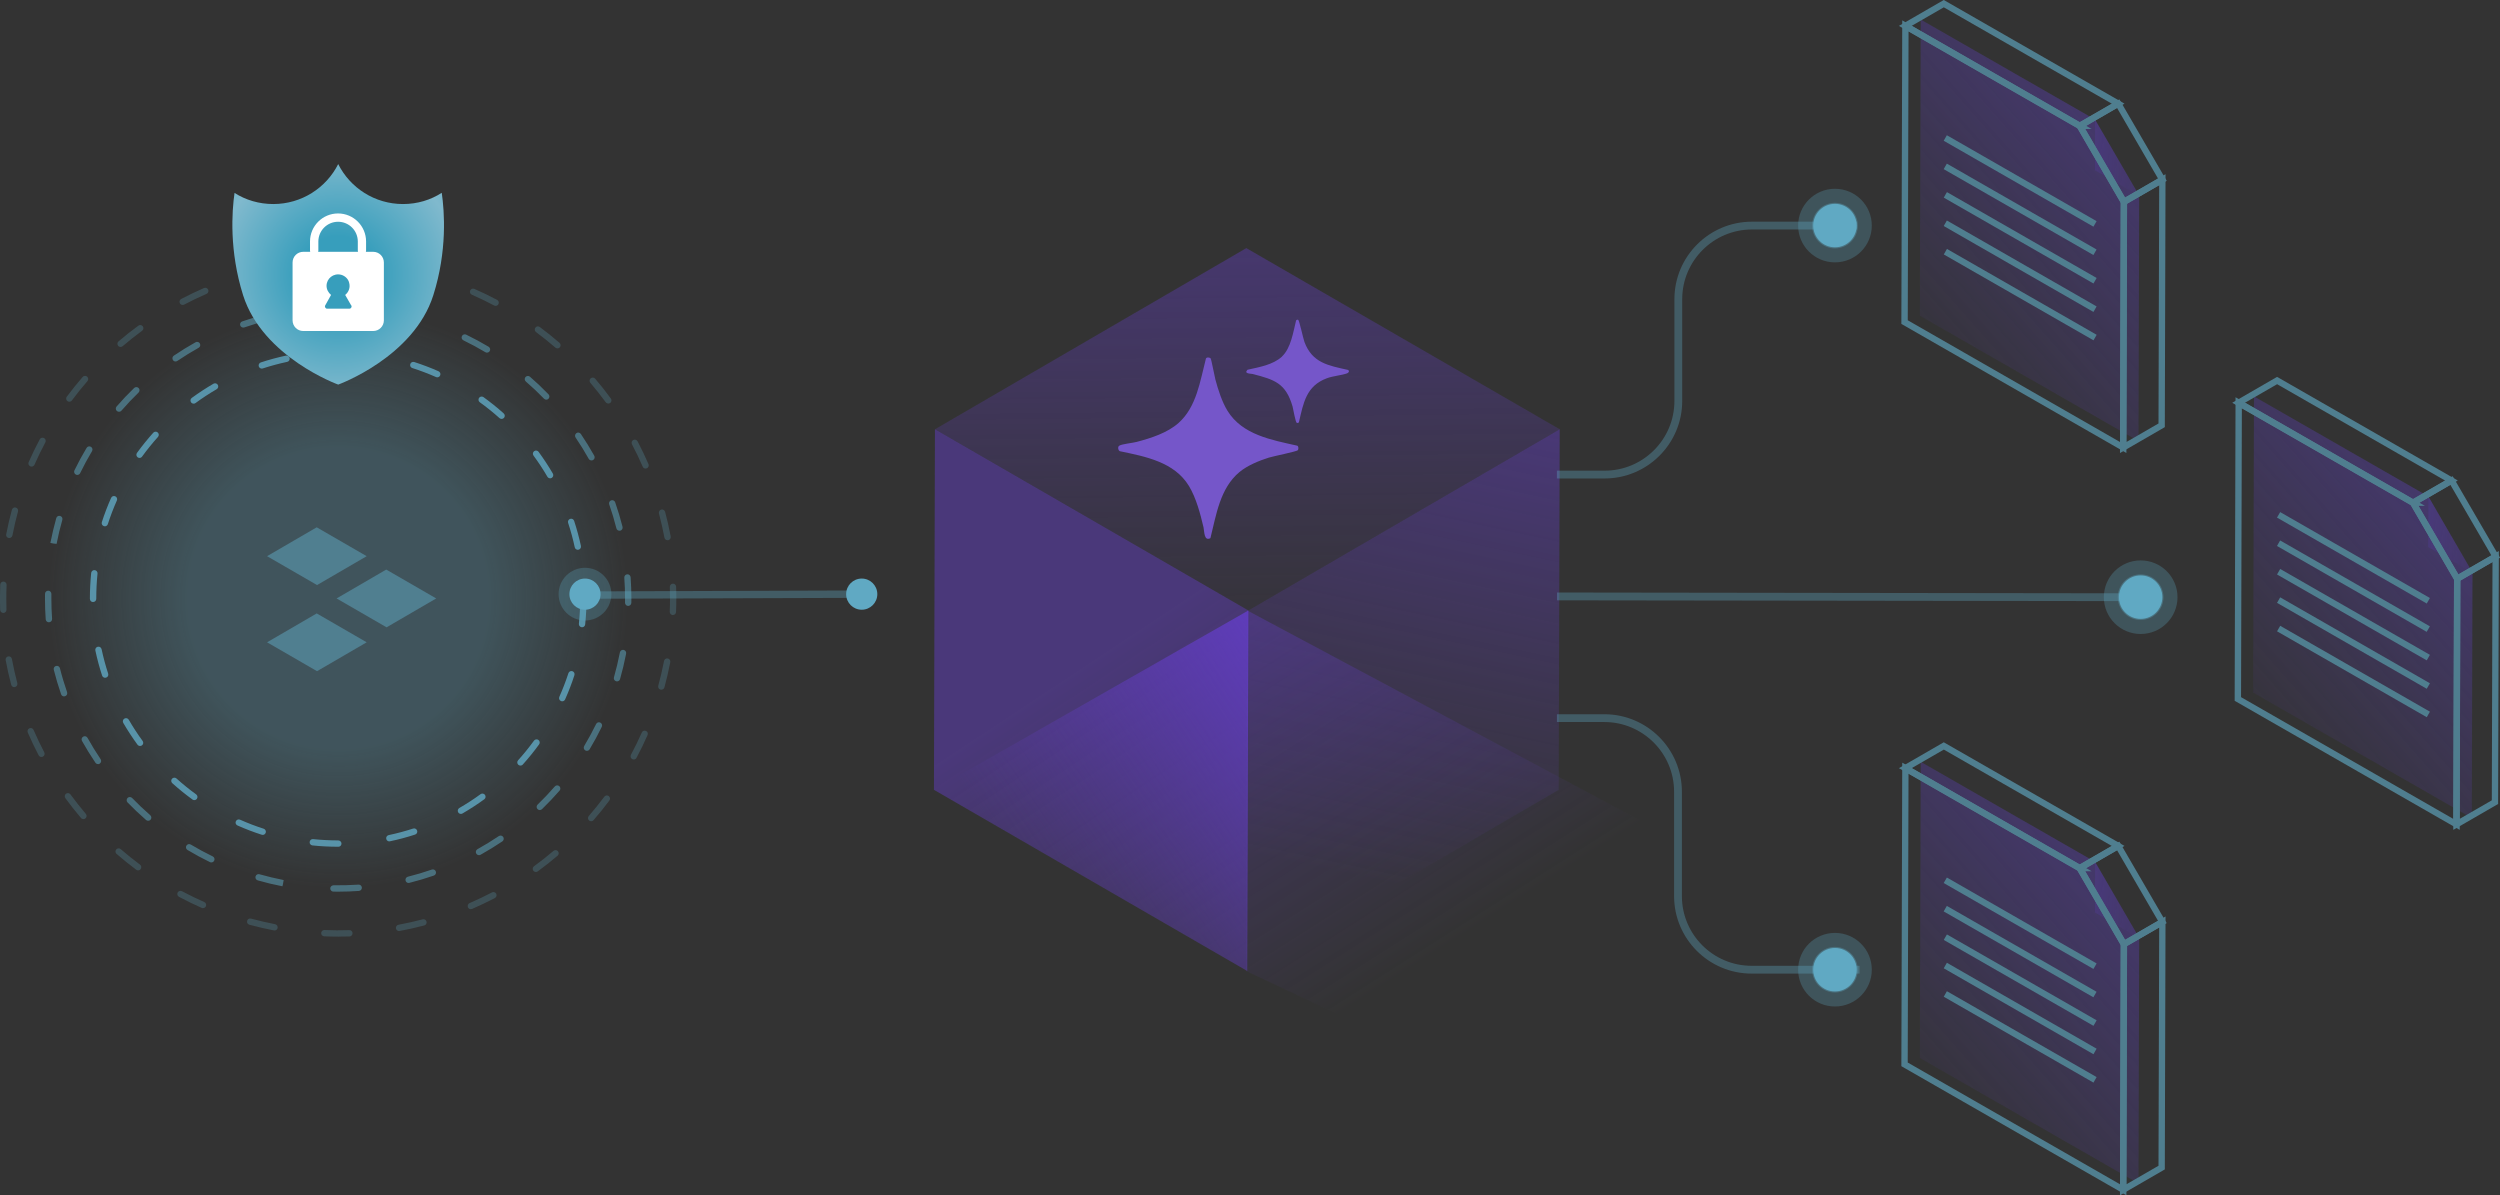 <?xml version="1.0" encoding="UTF-8"?>
<svg id="Layer_2" data-name="Layer 2" xmlns="http://www.w3.org/2000/svg" xmlns:xlink="http://www.w3.org/1999/xlink" viewBox="0 0 622.41 297.59">
  <rect x="0" y="0" width="622.41" height="297.59" fill="#333333" stroke="none"/>
  <defs>
    <style>
      .cls-1 {
        fill: url(#_Безымянный_градиент_16-5);
      }

      .cls-2 {
        fill: #fff;
      }

      .cls-3 {
        fill: url(#_Безымянный_градиент_52);
      }

      .cls-3, .cls-4, .cls-5, .cls-6, .cls-7, .cls-8, .cls-9, .cls-10 {
        isolation: isolate;
      }

      .cls-4 {
        opacity: .52;
      }

      .cls-4, .cls-5, .cls-11, .cls-7, .cls-12 {
        fill: #60a9c3;
      }

      .cls-5 {
        opacity: .25;
      }

      .cls-13 {
        fill: url(#_Безымянный_градиент_52-6);
      }

      .cls-14 {
        fill: url(#_Безымянный_градиент_16);
      }

      .cls-11 {
        opacity: .35;
      }

      .cls-15 {
        fill: url(#_Безымянный_градиент_52-2);
      }

      .cls-6 {
        fill: url(#_Безымянный_градиент_52-5);
      }

      .cls-7, .cls-8 {
        opacity: .8;
      }

      .cls-16 {
        fill: url(#_Безымянный_градиент_98);
      }

      .cls-8 {
        fill: rgba(96, 169, 195, .35);
      }

      .cls-17 {
        fill: url(#_Безымянный_градиент_16-4);
      }

      .cls-18 {
        fill: url(#_Безымянный_градиент_16-3);
      }

      .cls-9 {
        fill: url(#_Безымянный_градиент_13);
        fill-opacity: .35;
      }

      .cls-19 {
        fill: url(#_Безымянный_градиент_16-2);
      }

      .cls-20 {
        opacity: .64;
      }

      .cls-10 {
        fill: url(#_Безымянный_градиент_52-3);
      }

      .cls-21 {
        fill: #7556c9;
      }

      .cls-22 {
        opacity: .5;
      }

      .cls-23 {
        fill: url(#_Безымянный_градиент_52-4);
      }
    </style>
    <linearGradient id="_Безымянный_градиент_16" data-name="Безымянный градиент 16" x1="309.83" y1="4033.58" x2="311.16" y2="3907.66" gradientTransform="translate(0 4072.92) scale(1 -1)" gradientUnits="userSpaceOnUse">
      <stop offset="0" stop-color="#613dc1"/>
      <stop offset="1" stop-color="#613dc1" stop-opacity="0"/>
    </linearGradient>
    <linearGradient id="_Безымянный_градиент_16-2" data-name="Безымянный градиент 16" x1="267.18" y1="3905.36" x2="333.18" y2="3805.7" xlink:href="#_Безымянный_градиент_16"/>
    <linearGradient id="_Безымянный_градиент_16-3" data-name="Безымянный градиент 16" x1="366.51" y1="3978.5" x2="339.97" y2="3854.37" xlink:href="#_Безымянный_градиент_16"/>
    <linearGradient id="_Безымянный_градиент_16-4" data-name="Безымянный градиент 16" x1="336.44" y1="3897.58" x2="260.62" y2="3846.4" xlink:href="#_Безымянный_градиент_16"/>
    <linearGradient id="_Безымянный_градиент_16-5" data-name="Безымянный градиент 16" x1="298.64" y1="3946.44" x2="365.65" y2="3841.12" xlink:href="#_Безымянный_градиент_16"/>
    <radialGradient id="_Безымянный_градиент_13" data-name="Безымянный градиент 13" cx="84.2" cy="148.99" fx="84.2" fy="148.99" r="72.21" gradientUnits="userSpaceOnUse">
      <stop offset=".52" stop-color="#60a9c3" stop-opacity=".8"/>
      <stop offset="1" stop-color="#60a9c3" stop-opacity="0"/>
    </radialGradient>
    <radialGradient id="_Безымянный_градиент_98" data-name="Безымянный градиент 98" cx="84.2" cy="68.3" fx="84.2" fy="68.3" r="52.38" gradientUnits="userSpaceOnUse">
      <stop offset=".18" stop-color="#379ebc"/>
      <stop offset=".58" stop-color="#80b9cd"/>
      <stop offset="1" stop-color="#39a0bd"/>
    </radialGradient>
    <linearGradient id="_Безымянный_градиент_52" data-name="Безымянный градиент 52" x1="643.7" y1="3970.67" x2="550.3" y2="3888.21" gradientTransform="translate(0 4072.92) scale(1 -1)" gradientUnits="userSpaceOnUse">
      <stop offset="0" stop-color="#5c3fb9"/>
      <stop offset="1" stop-color="#5c3fb9" stop-opacity="0"/>
    </linearGradient>
    <linearGradient id="_Безымянный_градиент_52-2" data-name="Безымянный градиент 52" x1="604.53" y1="3939.84" x2="615.56" y2="3939.84" xlink:href="#_Безымянный_градиент_52"/>
    <linearGradient id="_Безымянный_градиент_52-3" data-name="Безымянный градиент 52" x1="560.72" y1="4064.5" x2="467.32" y2="3982.03" xlink:href="#_Безымянный_градиент_52"/>
    <linearGradient id="_Безымянный_градиент_52-4" data-name="Безымянный градиент 52" x1="521.55" y1="4033.67" x2="532.58" y2="4033.67" xlink:href="#_Безымянный_градиент_52"/>
    <linearGradient id="_Безымянный_градиент_52-5" data-name="Безымянный градиент 52" x1="560.72" y1="3879.7" x2="467.32" y2="3797.23" xlink:href="#_Безымянный_градиент_52"/>
    <linearGradient id="_Безымянный_градиент_52-6" data-name="Безымянный градиент 52" x1="521.55" y1="3848.87" x2="532.58" y2="3848.87" xlink:href="#_Безымянный_градиент_52"/>
  </defs>
  <g id="Design">
    <g>
      <g>
        <g>
          <g class="cls-22">
            <path class="cls-14" d="M388.31,106.87l-77.51,45.11-78.02-45.11,77.51-45.1,78.02,45.1Z"/>
          </g>
          <g class="cls-22">
            <path class="cls-19" d="M310.79,151.98l-.25,89.76-78.02-45.1.25-89.77,78.02,45.11Z"/>
          </g>
          <g class="cls-22">
            <path class="cls-18" d="M388.31,106.87l-.25,89.77-77.51,45.1.25-89.76,77.51-45.11Z"/>
          </g>
          <path class="cls-17" d="M232.49,196.64l78.3-44.65-.28,89.75-78.02-45.1Z"/>
          <g class="cls-22">
            <path class="cls-1" d="M410.63,205.47l-37.97,65.73-62.4-29.45.26-89.77,100.11,53.49Z"/>
          </g>
        </g>
        <g>
          <path class="cls-21" d="M301.4,89.23c.19.22.98,4.5,1.19,5.27.69,2.55,1.63,5.53,3.01,7.77,3.69,6.01,11.02,7.26,17.38,8.69.35.2.33.83.14,1.12-.2.31-6.21,1.53-7.2,1.84-2.42.75-5.39,1.98-7.34,3.6-4.85,4.04-5.78,10.67-7.23,16.46-1.63.84-1.49-1.68-1.72-2.7-.8-3.4-1.83-7.34-3.65-10.32-3.63-5.95-10.82-7.3-17.15-8.62-.47-.17-.63-1.12-.16-1.39.79-.44,3.24-.65,4.31-.93,3.56-.94,7.66-2.24,10.45-4.73,4.5-4.02,5.35-10.45,6.8-16.01.15-.42.96-.31,1.17-.06Z"/>
          <path class="cls-21" d="M319.17,88.75c2.23-2.07,2.8-6.12,3.51-8.95.1-.2.34-.24.52-.18.27.09,1.25,4.7,1.56,5.52,1.95,5.23,5.96,5.87,10.87,6.96.45.37.07.75-.34.88-1.48.5-3.39.61-4.97,1.2-5.12,1.91-5.81,6.11-6.93,10.92-.1.2-.33.24-.52.18-.36-.12-.88-3.43-1.06-4.06-1.7-5.84-4.48-6.69-9.9-8.1-.54-.14-2.33-.02-1.32-1.07,2.89-.65,6.35-1.2,8.61-3.3h0Z"/>
        </g>
        <g>
          <g>
            <circle class="cls-9" cx="84.2" cy="148.99" r="72.21"/>
            <path class="cls-7" d="M84.25,210.81h-.06c-2.13,0-4.29-.11-6.4-.33-.43-.04-.75-.43-.7-.87.05-.43.43-.75.87-.7,2.06.21,4.16.32,6.24.32.44,0,.82.35.82.79s-.33.79-.76.79ZM96.93,209.48c-.36,0-.69-.25-.77-.63-.09-.43.18-.85.61-.94,2.05-.43,4.09-.98,6.09-1.63.41-.14.86.09.99.51.14.41-.09.86-.51.99-2.05.67-4.15,1.23-6.25,1.67-.06.01-.11.02-.17.02ZM65.4,207.86c-.08,0-.16-.01-.24-.04-2.05-.66-4.08-1.44-6.04-2.31-.4-.18-.58-.64-.4-1.04.18-.4.65-.57,1.04-.4,1.91.85,3.89,1.61,5.89,2.25.41.13.64.58.51.99-.11.33-.42.55-.75.55ZM114.75,202.63c-.27,0-.54-.14-.68-.39-.22-.38-.09-.86.29-1.08,1.81-1.05,3.59-2.2,5.28-3.44.35-.26.84-.18,1.1.17.26.35.18.85-.17,1.1-1.74,1.27-3.56,2.45-5.42,3.53-.12.07-.26.11-.39.11ZM48.38,199.2c-.16,0-.32-.05-.46-.15-1.74-1.26-3.43-2.63-5.03-4.07-.32-.29-.35-.79-.06-1.11.29-.32.79-.35,1.11-.06,1.56,1.4,3.21,2.74,4.9,3.96.35.26.43.75.18,1.1-.15.21-.4.33-.64.33ZM129.57,190.6c-.19,0-.38-.07-.53-.2-.32-.29-.35-.79-.06-1.11,1.4-1.56,2.74-3.21,3.97-4.9.26-.35.75-.43,1.1-.17.35.26.43.75.17,1.1-1.26,1.74-2.63,3.43-4.07,5.03-.15.17-.37.26-.59.26ZM34.87,185.72c-.24,0-.48-.11-.64-.32-1.27-1.74-2.46-3.56-3.54-5.42-.22-.38-.09-.86.29-1.08.38-.22.86-.09,1.08.29,1.05,1.81,2.21,3.59,3.45,5.28.26.35.18.85-.17,1.1-.14.1-.3.15-.46.15ZM139.97,174.6c-.11,0-.22-.02-.32-.07-.4-.18-.58-.64-.4-1.04.85-1.91,1.61-3.89,2.26-5.88.13-.42.58-.64.99-.51.41.13.64.58.51.99-.66,2.05-1.44,4.08-2.32,6.04-.13.29-.42.47-.72.47ZM26.17,168.74c-.33,0-.64-.21-.75-.54-.67-2.04-1.23-4.14-1.68-6.25-.09-.43.18-.85.61-.94.42-.09.84.18.94.61.44,2.05.99,4.1,1.64,6.09.14.41-.09.86-.5.99-.08.03-.16.04-.25.04ZM144.9,156.16s-.06,0-.08,0c-.43-.05-.75-.43-.7-.87.22-2.07.32-4.19.32-6.29v-.23c0-.44.35-.79.79-.79s.79.35.79.79v.22c0,2.17-.11,4.34-.33,6.47-.04.41-.38.71-.78.71ZM23.17,149.89c-.44,0-.79-.35-.79-.79v-.09c0-2.13.11-4.27.32-6.37.04-.43.45-.75.87-.7.43.04.75.43.71.86-.21,2.04-.31,4.12-.31,6.18v.11c0,.44-.35.79-.79.79ZM143.86,136.88c-.36,0-.69-.25-.77-.62-.44-2.05-.99-4.09-1.65-6.08-.14-.41.09-.86.5-1,.42-.14.86.09,1,.5.67,2.04,1.24,4.14,1.69,6.24.09.43-.18.85-.61.94-.06.01-.11.02-.17.02ZM26.1,131.03c-.08,0-.16-.01-.24-.04-.41-.13-.64-.58-.51-.99.66-2.04,1.43-4.07,2.31-6.04.18-.4.64-.58,1.04-.4.4.18.58.64.4,1.04-.85,1.92-1.61,3.9-2.25,5.89-.11.33-.42.55-.75.55ZM136.96,119.08c-.27,0-.54-.14-.68-.39-1.05-1.81-2.22-3.58-3.46-5.27-.26-.35-.18-.85.17-1.1.35-.26.85-.18,1.1.17,1.27,1.74,2.46,3.55,3.55,5.41.22.38.09.86-.28,1.08-.13.07-.26.11-.4.11ZM34.74,114.01c-.16,0-.32-.05-.46-.15-.35-.26-.43-.75-.18-1.1,1.26-1.74,2.63-3.43,4.06-5.03.29-.32.79-.35,1.11-.06.33.29.35.79.06,1.11-1.4,1.56-2.73,3.21-3.96,4.9-.15.21-.39.33-.64.33ZM124.89,104.3c-.19,0-.38-.07-.53-.2-1.56-1.4-3.21-2.73-4.91-3.95-.35-.26-.43-.75-.18-1.1.25-.35.74-.43,1.1-.18,1.74,1.26,3.44,2.62,5.04,4.06.32.29.35.79.06,1.11-.16.17-.37.26-.59.26ZM48.21,100.49c-.24,0-.48-.11-.64-.32-.26-.35-.18-.85.17-1.1,1.74-1.27,3.56-2.46,5.41-3.54.38-.22.86-.09,1.08.29.22.38.09.86-.29,1.08-1.81,1.05-3.58,2.21-5.27,3.45-.14.1-.3.15-.46.15ZM108.86,93.94c-.11,0-.22-.02-.32-.07-1.92-.85-3.9-1.6-5.89-2.24-.42-.13-.64-.58-.51-.99.13-.42.58-.64.99-.51,2.04.66,4.08,1.43,6.05,2.3.4.18.58.64.4,1.04-.13.3-.42.47-.72.47ZM65.18,91.77c-.33,0-.64-.21-.75-.54-.14-.41.09-.86.5-1,2.04-.67,4.14-1.24,6.24-1.69.43-.09.84.18.94.61.09.43-.18.85-.61.94-2.05.44-4.09.99-6.08,1.64-.08.03-.16.04-.25.04ZM90.4,89.06s-.05,0-.08,0c-2.02-.2-4.08-.31-6.13-.31h-.17c-.44,0-.79-.35-.79-.79s.35-.79.79-.79h.17c2.1,0,4.21.11,6.29.32.43.04.75.43.71.86-.04.41-.38.71-.78.71Z"/>
            <path class="cls-4" d="M84.28,221.99c-.42,0-.85,0-1.28-.01-.44,0-.78-.37-.78-.8,0-.44.4-.75.8-.78,2.08.03,4.17-.02,6.23-.16.43-.04.81.3.84.73.03.43-.3.81-.73.84-1.68.12-3.39.18-5.08.18ZM70.34,220.65l.16-.77-.19.77c-2.07-.4-4.14-.89-6.15-1.47-.42-.12-.66-.56-.54-.98.12-.42.55-.67.98-.54,1.97.56,3.99,1.04,6.02,1.44l-.27,1.55ZM101.73,219.83c-.35,0-.67-.24-.76-.6-.11-.42.15-.85.57-.96,2.01-.5,4.02-1.1,5.97-1.78.42-.14.86.08,1,.49.14.41-.08.86-.49,1-2,.69-4.05,1.3-6.1,1.82-.06.02-.13.02-.19.02ZM52.62,214.72c-.12,0-.23-.03-.34-.08-1.9-.92-3.78-1.94-5.6-3.03-.37-.22-.5-.71-.27-1.08.23-.37.71-.5,1.08-.27,1.78,1.06,3.62,2.06,5.48,2.96.39.19.55.66.36,1.05-.14.28-.42.44-.71.44ZM119.25,212.9c-.28,0-.55-.15-.69-.41-.21-.38-.07-.86.31-1.07,1.81-1.01,3.59-2.1,5.31-3.26.36-.25.85-.15,1.1.21.24.36.15.85-.21,1.1-1.75,1.18-3.58,2.3-5.42,3.33-.12.07-.25.1-.38.1ZM36.89,204.34c-.18,0-.37-.06-.52-.19-1.59-1.38-3.15-2.86-4.62-4.38-.3-.31-.29-.81.02-1.12.32-.3.81-.29,1.12.02,1.44,1.49,2.96,2.93,4.52,4.29.33.29.36.78.08,1.11-.16.18-.38.27-.6.27ZM134.39,201.68c-.21,0-.41-.08-.57-.24-.3-.31-.29-.81.02-1.12,1.49-1.44,2.93-2.96,4.29-4.52.29-.33.79-.36,1.11-.08.33.29.36.78.08,1.11-1.38,1.59-2.86,3.14-4.38,4.62-.15.15-.35.22-.55.22ZM24.4,190.23c-.25,0-.5-.12-.65-.35-1.19-1.76-2.31-3.58-3.34-5.42-.21-.38-.07-.86.31-1.07.38-.21.86-.08,1.07.31,1,1.8,2.1,3.59,3.26,5.31.24.36.15.85-.21,1.1-.14.09-.29.14-.44.14ZM146.12,186.93c-.14,0-.28-.04-.41-.11-.37-.22-.49-.71-.27-1.08,1.06-1.78,2.06-3.62,2.97-5.48.19-.39.66-.56,1.05-.36.39.19.55.66.36,1.05-.92,1.9-1.94,3.78-3.03,5.6-.15.25-.41.38-.68.38ZM15.96,173.38c-.33,0-.63-.2-.75-.53-.69-1.99-1.3-4.05-1.82-6.1-.11-.42.15-.85.57-.96.42-.1.85.15.96.57.5,2.01,1.11,4.02,1.78,5.97.14.41-.08.86-.49,1-.09.03-.17.04-.26.04ZM153.61,169.64c-.07,0-.14,0-.22-.03-.42-.12-.66-.56-.54-.98.57-1.99,1.05-4.03,1.45-6.06l.03-.14c.08-.43.49-.71.92-.63.43.08.71.49.63.92l-.03.17c-.4,2.06-.9,4.15-1.48,6.18-.1.35-.42.57-.76.57ZM12.17,154.93c-.41,0-.76-.32-.79-.73-.12-1.7-.18-3.42-.18-5.12,0-.41,0-.83.01-1.24,0-.43.36-.78.79-.78h.01c.44,0,.78.37.78.8,0,.4,0,.81,0,1.21,0,1.66.06,3.35.18,5.01.03.43-.3.81-.73.84-.02,0-.04,0-.06,0ZM156.4,150.85h-.01c-.44,0-.78-.37-.78-.8,0-.38,0-.76,0-1.14,0-1.69-.06-3.4-.18-5.09-.03-.43.3-.81.73-.84.4-.04.81.29.84.73.12,1.72.19,3.48.19,5.2,0,.39,0,.77-.01,1.16,0,.43-.36.78-.79.78ZM14.1,135.4l-.79-.08-.77-.16.02-.07c.4-2.04.89-4.1,1.45-6.1.12-.42.55-.66.97-.54.42.12.66.56.54.97-.56,1.96-1.04,3.98-1.43,5.98ZM154.22,132.13c-.35,0-.67-.24-.76-.6-.51-2.01-1.11-4.02-1.79-5.96-.14-.41.07-.86.49-1,.41-.14.86.07,1,.49.69,1.99,1.31,4.04,1.83,6.1.11.42-.15.85-.57.96-.06.02-.13.02-.19.02ZM19.24,118.24c-.12,0-.23-.03-.34-.08-.39-.19-.56-.66-.37-1.05.92-1.9,1.94-3.79,3.03-5.6.22-.37.71-.5,1.08-.27.37.22.5.71.27,1.08-1.06,1.77-2.06,3.62-2.96,5.48-.14.28-.42.44-.71.44ZM147.26,114.63c-.28,0-.55-.15-.69-.4-1.01-1.81-2.11-3.59-3.27-5.3-.24-.36-.15-.85.21-1.1.36-.25.85-.15,1.1.21,1.18,1.75,2.31,3.57,3.34,5.42.21.38.08.86-.3,1.07-.12.07-.25.1-.38.1ZM29.62,102.51c-.18,0-.37-.06-.52-.19-.33-.29-.36-.78-.08-1.11,1.39-1.6,2.86-3.15,4.38-4.62.31-.3.81-.29,1.12.02.3.31.29.81-.02,1.12-1.49,1.44-2.93,2.96-4.28,4.52-.16.18-.38.27-.6.27ZM136.01,99.5c-.21,0-.41-.08-.57-.24-1.44-1.49-2.96-2.93-4.53-4.28-.33-.29-.36-.78-.08-1.11.29-.33.78-.36,1.11-.08,1.59,1.38,3.15,2.86,4.62,4.38.3.31.3.81-.02,1.12-.15.15-.35.22-.55.22ZM43.71,90c-.25,0-.5-.12-.65-.35-.24-.36-.15-.85.21-1.1,1.75-1.19,3.58-2.31,5.42-3.34.38-.21.86-.08,1.07.3.21.38.08.86-.3,1.07-1.81,1.01-3.59,2.11-5.3,3.27-.14.09-.29.14-.44.14ZM121.25,87.8c-.14,0-.28-.04-.4-.11-1.78-1.06-3.62-2.06-5.48-2.96-.39-.19-.56-.66-.37-1.05.19-.39.66-.56,1.05-.37,1.9.92,3.79,1.94,5.6,3.02.37.22.5.71.27,1.08-.15.25-.41.38-.68.38ZM60.55,81.55c-.33,0-.63-.2-.74-.53-.14-.41.07-.86.49-1,2-.69,4.05-1.31,6.1-1.82.42-.1.85.15.96.57.11.42-.15.85-.57.96-2,.5-4.01,1.11-5.97,1.79-.09.03-.17.04-.26.04ZM103.95,80.34c-.07,0-.14,0-.22-.03-1.95-.55-3.95-1.03-5.95-1.42l-.11-.02c-.43-.08-.71-.5-.62-.93.08-.43.5-.71.93-.62l.11.02c2.04.4,4.09.88,6.08,1.45.42.12.66.56.54.97-.1.35-.41.57-.76.57ZM79.01,77.75c-.41,0-.76-.32-.79-.73-.03-.43.3-.81.73-.84,2.11-.15,4.24-.21,6.36-.17.44,0,.78.37.78.8,0,.44-.32.79-.8.78-2.07-.04-4.16.02-6.22.17-.02,0-.04,0-.06,0Z"/>
            <path class="cls-5" d="M84.29,233.19c-1.19,0-2.4-.03-3.58-.08-.44-.02-.77-.39-.75-.82s.39-.77.82-.75c2.04.09,4.13.1,6.18.03.48-.03.8.33.81.76.01.44-.33.8-.76.81-.9.03-1.81.04-2.72.04ZM99.36,231.8c-.37,0-.7-.27-.78-.65-.08-.43.2-.84.63-.92,2.02-.37,4.04-.83,6.02-1.35.42-.11.85.14.96.56.11.42-.14.85-.56.96-2.02.53-4.08,1-6.14,1.38-.05,0-.1.01-.14.01ZM68.36,231.65s-.09,0-.14-.01c0,0-.05,0-.06-.01-2.03-.39-4.08-.87-6.08-1.41-.42-.11-.67-.55-.55-.97.11-.42.54-.67.97-.55,1.96.53,3.97,1,5.98,1.39.43.08.72.5.64.92-.07.38-.39.65-.76.65ZM117.22,226.36c-.3,0-.6-.18-.72-.48-.17-.4.01-.86.41-1.04,1.88-.81,3.75-1.71,5.57-2.66.39-.2.86-.05,1.06.33.2.39.05.86-.33,1.07-1.86.97-3.77,1.88-5.68,2.71-.1.04-.21.06-.31.06ZM50.54,226.1c-.11,0-.21-.02-.32-.07-1.91-.84-3.82-1.77-5.66-2.75-.38-.21-.53-.68-.33-1.07.2-.38.68-.53,1.07-.33,1.81.97,3.68,1.87,5.56,2.7.4.18.58.64.4,1.04-.13.3-.42.47-.72.47ZM133.42,217.09c-.24,0-.48-.11-.64-.32-.26-.35-.18-.85.17-1.1,1.65-1.2,3.28-2.49,4.85-3.83.33-.28.83-.24,1.11.09.28.33.24.83-.09,1.11-1.6,1.36-3.26,2.67-4.94,3.9-.14.1-.3.15-.46.15ZM34.4,216.7c-.16,0-.33-.05-.47-.16-1.67-1.24-3.32-2.57-4.91-3.95-.33-.29-.36-.78-.08-1.11.29-.33.79-.36,1.11-.08,1.56,1.35,3.18,2.66,4.81,3.87.35.26.42.75.16,1.1-.15.21-.39.32-.63.32ZM147.18,204.46c-.18,0-.37-.06-.52-.19-.33-.29-.36-.78-.08-1.11,1.35-1.55,2.65-3.17,3.88-4.81.26-.35.76-.42,1.1-.16s.42.76.16,1.1c-1.25,1.68-2.58,3.32-3.95,4.9-.16.18-.38.27-.6.27ZM20.77,203.93c-.22,0-.44-.09-.6-.28-1.35-1.58-2.66-3.25-3.9-4.94-.26-.35-.18-.85.17-1.1.35-.26.85-.18,1.1.17,1.22,1.66,2.51,3.29,3.83,4.85.28.33.24.83-.09,1.11-.15.13-.33.19-.51.19ZM157.77,189.08c-.12,0-.25-.03-.37-.09-.38-.21-.53-.68-.32-1.07.97-1.81,1.88-3.68,2.7-5.55.18-.4.64-.58,1.04-.4s.58.64.4,1.04c-.84,1.91-1.77,3.81-2.75,5.66-.14.27-.41.42-.7.42ZM10.32,188.46c-.28,0-.56-.15-.7-.42-.97-1.85-1.88-3.76-2.71-5.68-.17-.4.01-.86.41-1.04.4-.17.86,0,1.04.41.82,1.88,1.71,3.76,2.66,5.57.2.39.05.86-.33,1.06-.12.06-.24.09-.37.09ZM164.65,171.72c-.07,0-.14,0-.21-.03-.42-.11-.67-.55-.55-.97.54-1.98,1.01-4.01,1.4-6.02l.03-.15c.09-.43.51-.7.93-.62.43.09.7.5.62.93l-.02.12c-.4,2.06-.88,4.12-1.43,6.14-.1.35-.41.58-.76.58ZM3.55,171.07c-.35,0-.67-.23-.76-.59-.53-2.01-1-4.07-1.38-6.14-.08-.43.2-.84.63-.92.43-.08.84.2.92.63.38,2.03.83,4.05,1.35,6.02.11.42-.14.85-.56.97-.07.02-.14.03-.2.03ZM167.53,153.13s-.02,0-.03,0c-.44-.02-.77-.39-.76-.82.05-1.14.07-2.27.07-3.41,0-.93-.01-1.85-.05-2.77-.01-.44.33-.8.76-.82.42-.03.8.33.81.76.03.94.05,1.88.05,2.82,0,1.15-.02,2.31-.07,3.47-.02.42-.37.76-.79.76ZM.83,152.6c-.42,0-.77-.34-.79-.76-.03-.91-.05-1.83-.05-2.75,0-1.16.03-2.36.07-3.54.02-.44.38-.77.82-.76.44.02.77.39.76.82-.05,1.17-.07,2.34-.07,3.48,0,.9.01,1.8.04,2.7.01.44-.33.8-.76.81,0,0-.02,0-.03,0ZM166.2,134.5c-.37,0-.7-.26-.78-.64-.38-2.02-.84-4.05-1.36-6.02-.11-.42.14-.85.56-.97.42-.11.85.14.97.56.54,2.01,1,4.08,1.39,6.14.08.43-.2.84-.63.92-.05,0-.1.01-.15.01ZM2.31,133.95s-.09,0-.13-.01c-.43-.08-.72-.45-.64-.88,0,0,.02-.09.02-.1.39-2.02.86-4.06,1.4-6.04.11-.42.54-.67.97-.56.42.11.67.55.55.97-.53,1.95-.99,3.95-1.38,5.95-.07.38-.42.67-.79.67ZM160.73,116.66c-.3,0-.6-.18-.72-.48-.81-1.88-1.71-3.75-2.67-5.57-.2-.39-.06-.86.33-1.07.38-.2.86-.05,1.06.33.98,1.86,1.89,3.77,2.72,5.68.17.4-.01.86-.41,1.04-.1.04-.21.06-.31.06ZM7.86,116.16c-.11,0-.21-.02-.32-.07-.4-.18-.58-.64-.4-1.04.84-1.92,1.77-3.82,2.75-5.66.2-.38.68-.53,1.07-.33.38.21.53.68.33,1.07-.96,1.81-1.87,3.68-2.7,5.56-.13.3-.42.47-.72.47ZM151.44,100.46c-.24,0-.48-.11-.64-.32-1.21-1.65-2.5-3.28-3.83-4.84-.28-.33-.24-.83.09-1.11.33-.28.83-.24,1.11.09,1.36,1.59,2.68,3.25,3.91,4.94.26.35.18.85-.17,1.1-.14.1-.3.15-.47.15ZM17.26,100.02c-.16,0-.33-.05-.47-.16-.35-.26-.42-.75-.16-1.1,1.25-1.67,2.57-3.32,3.95-4.91.29-.33.78-.36,1.11-.08.33.29.36.78.08,1.11-1.35,1.55-2.65,3.17-3.87,4.81-.15.21-.39.32-.63.32ZM138.79,86.73c-.18,0-.37-.06-.52-.19-1.56-1.35-3.18-2.65-4.82-3.87-.35-.26-.42-.75-.16-1.1.26-.35.75-.42,1.1-.16,1.67,1.24,3.32,2.57,4.91,3.95.33.29.36.78.08,1.11-.16.18-.38.27-.6.27ZM30.02,86.38c-.22,0-.44-.09-.6-.28-.28-.33-.24-.83.09-1.11,1.59-1.36,3.25-2.67,4.94-3.91.36-.26.85-.18,1.1.17.26.35.18.85-.17,1.1-1.65,1.21-3.28,2.5-4.84,3.83-.15.13-.33.19-.51.19ZM123.4,76.15c-.12,0-.25-.03-.37-.09-1.81-.96-3.68-1.87-5.56-2.69-.4-.18-.58-.64-.41-1.04s.64-.58,1.04-.41c1.91.84,3.82,1.76,5.66,2.74.39.2.53.68.33,1.07-.14.27-.42.42-.7.42ZM45.48,75.92c-.28,0-.56-.15-.7-.42-.2-.39-.05-.86.33-1.07,1.85-.97,3.76-1.88,5.68-2.72.4-.17.86,0,1.04.41.17.4-.01.86-.41,1.04-1.88.82-3.76,1.71-5.57,2.67-.12.06-.24.09-.37.09ZM106.03,69.3c-.07,0-.14,0-.21-.03-1.94-.52-3.93-.98-5.91-1.37l-.1-.02c-.43-.08-.71-.5-.63-.92.08-.43.49-.7.92-.63l.11.02c2.02.39,4.05.86,6.03,1.4.42.11.67.55.56.97-.09.35-.41.58-.76.58ZM62.87,69.14c-.35,0-.67-.23-.76-.59-.11-.42.14-.85.56-.96,2.02-.54,4.09-1,6.14-1.38.43-.09.84.2.92.63.08.43-.2.84-.63.92-2.01.37-4.04.83-6.02,1.36-.07.02-.14.03-.2.03ZM87.58,66.45s-.02,0-.03,0c-2.04-.09-4.13-.09-6.18-.03-.41.03-.8-.33-.81-.76-.01-.44.33-.8.76-.82,2.09-.07,4.21-.06,6.3.03.44.02.77.39.76.82-.02.42-.37.76-.79.76Z"/>
            <g>
              <g class="cls-22">
                <path class="cls-12" d="M91.29,138.47l-12.36,7.19-12.44-7.19,12.36-7.19,12.44,7.19Z"/>
              </g>
              <g class="cls-22">
                <path class="cls-12" d="M91.29,159.91l-12.36,7.19-12.44-7.19,12.36-7.19,12.44,7.19Z"/>
              </g>
              <g class="cls-22">
                <path class="cls-12" d="M108.6,148.99l-12.36,7.19-12.44-7.19,12.36-7.19,12.44,7.19Z"/>
              </g>
            </g>
          </g>
          <g>
            <path class="cls-16" d="M107.88,73.5c-4.9,15.47-23.68,22.25-23.68,22.25,0,0-18.78-6.78-23.68-22.25-3.47-11.04-2.8-20.82-2.13-25.47,2.77,1.77,6.11,2.77,9.64,2.77,7.06,0,13.2-4.04,16.17-9.95,2.97,5.91,9.08,9.95,16.14,9.95,3.56,0,6.87-1.01,9.64-2.8.67,4.65,1.4,14.43-2.1,25.5Z"/>
            <g>
              <path class="cls-2" d="M90.12,63.42c-.57,0-1.04-.46-1.04-1.04v-2.26c0-2.71-2.2-4.91-4.91-4.91s-4.91,2.2-4.91,4.91v2.26c0,.57-.46,1.04-1.04,1.04s-1.04-.46-1.04-1.04v-2.26c0-3.85,3.13-6.98,6.98-6.98s6.98,3.13,6.98,6.98v2.26c0,.57-.46,1.04-1.04,1.04Z"/>
              <path class="cls-2" d="M92.92,62.69h-17.43c-1.46,0-2.65,1.19-2.65,2.65v14.42c0,1.46,1.19,2.65,2.65,2.65h17.43c1.46,0,2.65-1.19,2.65-2.65v-14.42c0-1.46-1.19-2.65-2.65-2.65ZM87,76.85h-5.58c-.37,0-.67-.48-.45-.82l1.45-2.6c-.67-.56-1.12-1.38-1.12-2.27,0-1.82,1.71-3.24,3.64-2.75.93.26,1.75,1,1.97,1.93.37,1.26-.11,2.38-.97,3.09l1.49,2.6h.04c.19.33-.04.82-.48.82Z"/>
            </g>
          </g>
        </g>
        <g>
          <polygon class="cls-11" points="145.64 149.07 145.64 147.24 214.54 147 214.54 148.84 145.64 149.07"/>
          <g>
            <path class="cls-8" d="M145.64,154.48c3.63,0,6.57-2.94,6.57-6.56,0-3.62-2.94-6.56-6.57-6.56-3.63,0-6.57,2.94-6.57,6.56,0,3.62,2.94,6.56,6.57,6.56Z"/>
            <path class="cls-12" d="M145.64,151.8c2.14,0,3.88-1.74,3.88-3.88,0-2.14-1.74-3.88-3.88-3.88-2.14,0-3.88,1.73-3.88,3.88s1.74,3.88,3.88,3.88Z"/>
            <path class="cls-12" d="M214.54,151.8c2.14,0,3.88-1.74,3.88-3.88s-1.74-3.88-3.88-3.88c-2.14,0-3.88,1.73-3.88,3.88s1.74,3.88,3.88,3.88Z"/>
          </g>
        </g>
      </g>
      <g>
        <g class="cls-20">
          <path class="cls-3" d="M604.57,123.6l10.99,18.91-.17,61.16-54.44-31.23.21-73.75,43.41,24.9Z"/>
          <rect class="cls-12" x="585.13" y="117.38" width="1.58" height="42.98" transform="translate(173.85 577.94) rotate(-60.15)"/>
          <rect class="cls-12" x="585.13" y="124.46" width="1.58" height="42.97" transform="translate(167.78 581.55) rotate(-60.16)"/>
          <rect class="cls-12" x="585.13" y="131.53" width="1.58" height="42.97" transform="translate(161.66 585.13) rotate(-60.16)"/>
          <rect class="cls-12" x="585.13" y="138.61" width="1.58" height="42.98" transform="translate(155.44 588.6) rotate(-60.15)"/>
          <rect class="cls-12" x="585.13" y="145.68" width="1.58" height="42.97" transform="translate(149.39 592.24) rotate(-60.16)"/>
          <g class="cls-22">
            <path class="cls-15" d="M604.57,123.61l10.99,18.94-11.02-6.33.04-12.61Z"/>
          </g>
          <path class="cls-12" d="M610.78,206.61l.18-62.98,11.16-6.45-.18,62.98-11.16,6.45ZM612.54,144.54l-.17,59.33,8-4.62.17-59.33-8,4.62Z"/>
          <path class="cls-12" d="M612.36,206.6l-56.01-32.13.22-75.57,47.16,27.05h-1.6l2.17,3.73c2.72,4.68,4.89,8.42,8.14,14l.11.18v.21l-.17,62.51ZM557.93,173.56l52.86,30.32.17-59.59c-3.19-5.48-5.34-9.19-8.03-13.82l-2.75-4.74-42.04-24.12-.2,71.94Z"/>
          <path class="cls-12" d="M611.46,145.16l-3.81-6.57c-2.46-4.24-4.55-7.84-7.57-13.03l-.4-.68,10.95-6.32,3.47,5.97c2.62,4.51,4.76,8.19,7.92,13.63l.4.68-10.95,6.32ZM601.84,125.46c2.81,4.83,4.82,8.29,7.18,12.35l3.02,5.21,8.22-4.75c-2.95-5.07-5.02-8.63-7.52-12.95l-2.68-4.61-8.21,4.75Z"/>
          <path class="cls-12" d="M600.74,126.08l-45-25.8,11.17-6.45,44.99,25.8-11.16,6.45ZM558.91,100.27l41.83,23.99,8-4.62-41.82-23.99-8.01,4.62Z"/>
        </g>
        <g class="cls-20">
          <path class="cls-10" d="M521.59,29.77l10.99,18.91-.17,61.16-54.44-31.23.21-73.75,43.41,24.9Z"/>
          <rect class="cls-12" x="502.15" y="23.55" width="1.58" height="42.98" transform="translate(213.55 458.85) rotate(-60.15)"/>
          <rect class="cls-12" x="502.15" y="30.63" width="1.58" height="42.97" transform="translate(207.48 462.44) rotate(-60.16)"/>
          <rect class="cls-12" x="502.15" y="37.71" width="1.58" height="42.97" transform="translate(201.36 466.01) rotate(-60.16)"/>
          <rect class="cls-12" x="502.15" y="44.78" width="1.58" height="42.98" transform="translate(195.14 469.51) rotate(-60.15)"/>
          <rect class="cls-12" x="502.15" y="51.85" width="1.58" height="42.97" transform="translate(189.1 473.12) rotate(-60.16)"/>
          <g class="cls-22">
            <path class="cls-23" d="M521.59,29.78l10.99,18.94-11.02-6.33.04-12.61Z"/>
          </g>
          <path class="cls-12" d="M527.8,112.79l.18-62.98,11.16-6.45-.18,62.98-11.16,6.45ZM529.56,50.72l-.17,59.33,8-4.62.17-59.33-8,4.62Z"/>
          <path class="cls-12" d="M529.38,112.77l-56.01-32.13.22-75.57,47.16,27.05h-1.6l2.49,4.28c2.57,4.43,4.69,8.08,7.82,13.45l.11.18v.21l-.18,62.51ZM474.95,79.73l52.86,30.32.17-59.59c-3.06-5.26-5.17-8.89-7.71-13.26l-3.07-5.29-42.04-24.12-.2,71.94Z"/>
          <path class="cls-12" d="M528.48,51.34l-3.66-6.31c-2.53-4.36-4.64-7.99-7.72-13.29l-.4-.68,10.95-6.32,3.65,6.28c2.54,4.37,4.65,8.01,7.74,13.32l.4.68-10.95,6.32ZM518.86,31.63c2.87,4.93,4.91,8.44,7.33,12.61l2.87,4.95,8.21-4.75c-2.88-4.95-4.92-8.45-7.34-12.64l-2.86-4.92-8.22,4.75Z"/>
          <path class="cls-12" d="M517.76,32.25l-45-25.8,11.17-6.45,44.99,25.8-11.16,6.45ZM475.93,6.44l41.83,23.99,8-4.62L483.94,1.82l-8.01,4.62Z"/>
        </g>
        <g class="cls-20">
          <path class="cls-6" d="M521.59,214.57l10.99,18.91-.17,61.16-54.44-31.23.21-73.75,43.41,24.9Z"/>
          <rect class="cls-12" x="502.15" y="208.35" width="1.58" height="42.98" transform="translate(53.27 551.67) rotate(-60.15)"/>
          <rect class="cls-12" x="502.15" y="215.43" width="1.58" height="42.97" transform="translate(47.18 555.29) rotate(-60.16)"/>
          <rect class="cls-12" x="502.15" y="222.51" width="1.58" height="42.97" transform="translate(41.06 558.87) rotate(-60.16)"/>
          <rect class="cls-12" x="502.15" y="229.58" width="1.58" height="42.98" transform="translate(34.86 562.33) rotate(-60.15)"/>
          <rect class="cls-12" x="502.15" y="236.65" width="1.58" height="42.97" transform="translate(28.79 565.97) rotate(-60.16)"/>
          <g class="cls-22">
            <path class="cls-13" d="M521.59,214.58l10.99,18.94-11.02-6.33.04-12.61Z"/>
          </g>
          <path class="cls-12" d="M527.8,297.59l.18-62.98,11.16-6.45-.18,62.98-11.16,6.45ZM529.56,235.52l-.17,59.33,8-4.62.17-59.33-8,4.62Z"/>
          <path class="cls-12" d="M529.38,297.57l-56.01-32.13.22-75.57,47.16,27.05h-1.6l2.54,4.37c2.55,4.39,4.67,8.03,7.77,13.36l.11.18v.21l-.18,62.51ZM474.95,264.53l52.86,30.32.17-59.59c-3.04-5.23-5.14-8.84-7.66-13.17l-3.13-5.38-42.04-24.12-.2,71.94Z"/>
          <path class="cls-12" d="M528.48,236.14l-3.62-6.24c-2.55-4.39-4.67-8.03-7.77-13.36l-.4-.68,10.95-6.32,3.76,6.47c2.49,4.29,4.58,7.89,7.63,13.13l.4.68-10.95,6.32ZM518.86,216.43c2.89,4.96,4.93,8.48,7.37,12.68l2.83,4.88,8.21-4.75c-2.83-4.87-4.85-8.35-7.23-12.45l-2.97-5.11-8.22,4.75Z"/>
          <path class="cls-12" d="M517.76,217.05l-45-25.8,11.17-6.45,44.99,25.8-11.16,6.45ZM475.93,191.24l41.83,23.99,8-4.62-41.82-23.99-8.01,4.62Z"/>
        </g>
        <g>
          <path class="cls-11" d="M399.5,119.12h-11.89v-1.94h11.89c9.58,0,17.37-7.78,17.37-17.35v-25.35c0-10.64,8.66-19.29,19.31-19.29h26.16v1.94h-26.16c-9.58,0-17.37,7.78-17.37,17.35v25.35c0,10.64-8.67,19.29-19.31,19.29Z"/>
          <rect class="cls-11" x="460.1" y="75.12" width="1.94" height="146.92" transform="translate(311.88 609.45) rotate(-89.92)"/>
          <path class="cls-11" d="M462.96,242.39h-26.86c-10.65,0-19.31-8.65-19.31-19.29v-25.99c0-9.57-7.79-17.35-17.37-17.35h-11.8v-1.94h11.8c10.65,0,19.31,8.65,19.31,19.29v25.99c0,9.57,7.79,17.35,17.37,17.35h26.86v1.94Z"/>
          <g>
            <path class="cls-8" d="M447.67,241.42c0,5.06,4.1,9.16,9.17,9.16s9.17-4.1,9.17-9.16c0-5.06-4.1-9.16-9.17-9.16s-9.17,4.1-9.17,9.16Z"/>
            <g>
              <path class="cls-12" d="M451.43,241.42c0,2.99,2.42,5.41,5.41,5.41,2.99,0,5.41-2.42,5.41-5.41,0-2.99-2.42-5.41-5.41-5.41-2.99,0-5.41,2.42-5.41,5.41Z"/>
              <path class="cls-11" d="M456.84,247.1c-3.14,0-5.69-2.55-5.69-5.68s2.55-5.68,5.69-5.68,5.69,2.55,5.69,5.68-2.55,5.68-5.69,5.68ZM456.84,236.29c-2.83,0-5.14,2.3-5.14,5.13s2.31,5.13,5.14,5.13,5.14-2.3,5.14-5.13-2.31-5.13-5.14-5.13Z"/>
            </g>
          </g>
          <g>
            <path class="cls-8" d="M447.67,56.16c0,5.06,4.1,9.16,9.17,9.16s9.17-4.1,9.17-9.16c0-5.06-4.1-9.16-9.17-9.16-5.06,0-9.17,4.1-9.17,9.16Z"/>
            <g>
              <path class="cls-12" d="M451.43,56.16c0,2.99,2.42,5.41,5.41,5.41,2.99,0,5.41-2.42,5.41-5.41s-2.42-5.41-5.41-5.41c-2.99,0-5.41,2.42-5.41,5.41Z"/>
              <path class="cls-11" d="M456.84,61.85c-3.14,0-5.69-2.55-5.69-5.68s2.55-5.68,5.69-5.68,5.69,2.55,5.69,5.68-2.55,5.68-5.69,5.68ZM456.84,51.03c-2.83,0-5.14,2.3-5.14,5.13s2.31,5.13,5.14,5.13,5.14-2.3,5.14-5.13-2.31-5.13-5.14-5.13Z"/>
            </g>
          </g>
          <g>
            <path class="cls-8" d="M523.78,148.68c0,5.06,4.1,9.16,9.17,9.16s9.17-4.1,9.17-9.16-4.1-9.16-9.17-9.16-9.17,4.1-9.17,9.16Z"/>
            <g>
              <path class="cls-12" d="M527.53,148.67c0,2.99,2.42,5.41,5.41,5.41,2.99,0,5.41-2.42,5.41-5.41s-2.42-5.41-5.41-5.41c-2.99,0-5.41,2.42-5.41,5.41Z"/>
              <path class="cls-11" d="M532.94,154.36c-3.14,0-5.69-2.55-5.69-5.68s2.55-5.68,5.69-5.68,5.69,2.55,5.69,5.68-2.55,5.68-5.69,5.68ZM532.94,143.54c-2.83,0-5.14,2.3-5.14,5.13s2.31,5.13,5.14,5.13,5.14-2.3,5.14-5.13-2.31-5.13-5.14-5.13Z"/>
            </g>
          </g>
        </g>
      </g>
    </g>
  </g>
</svg>